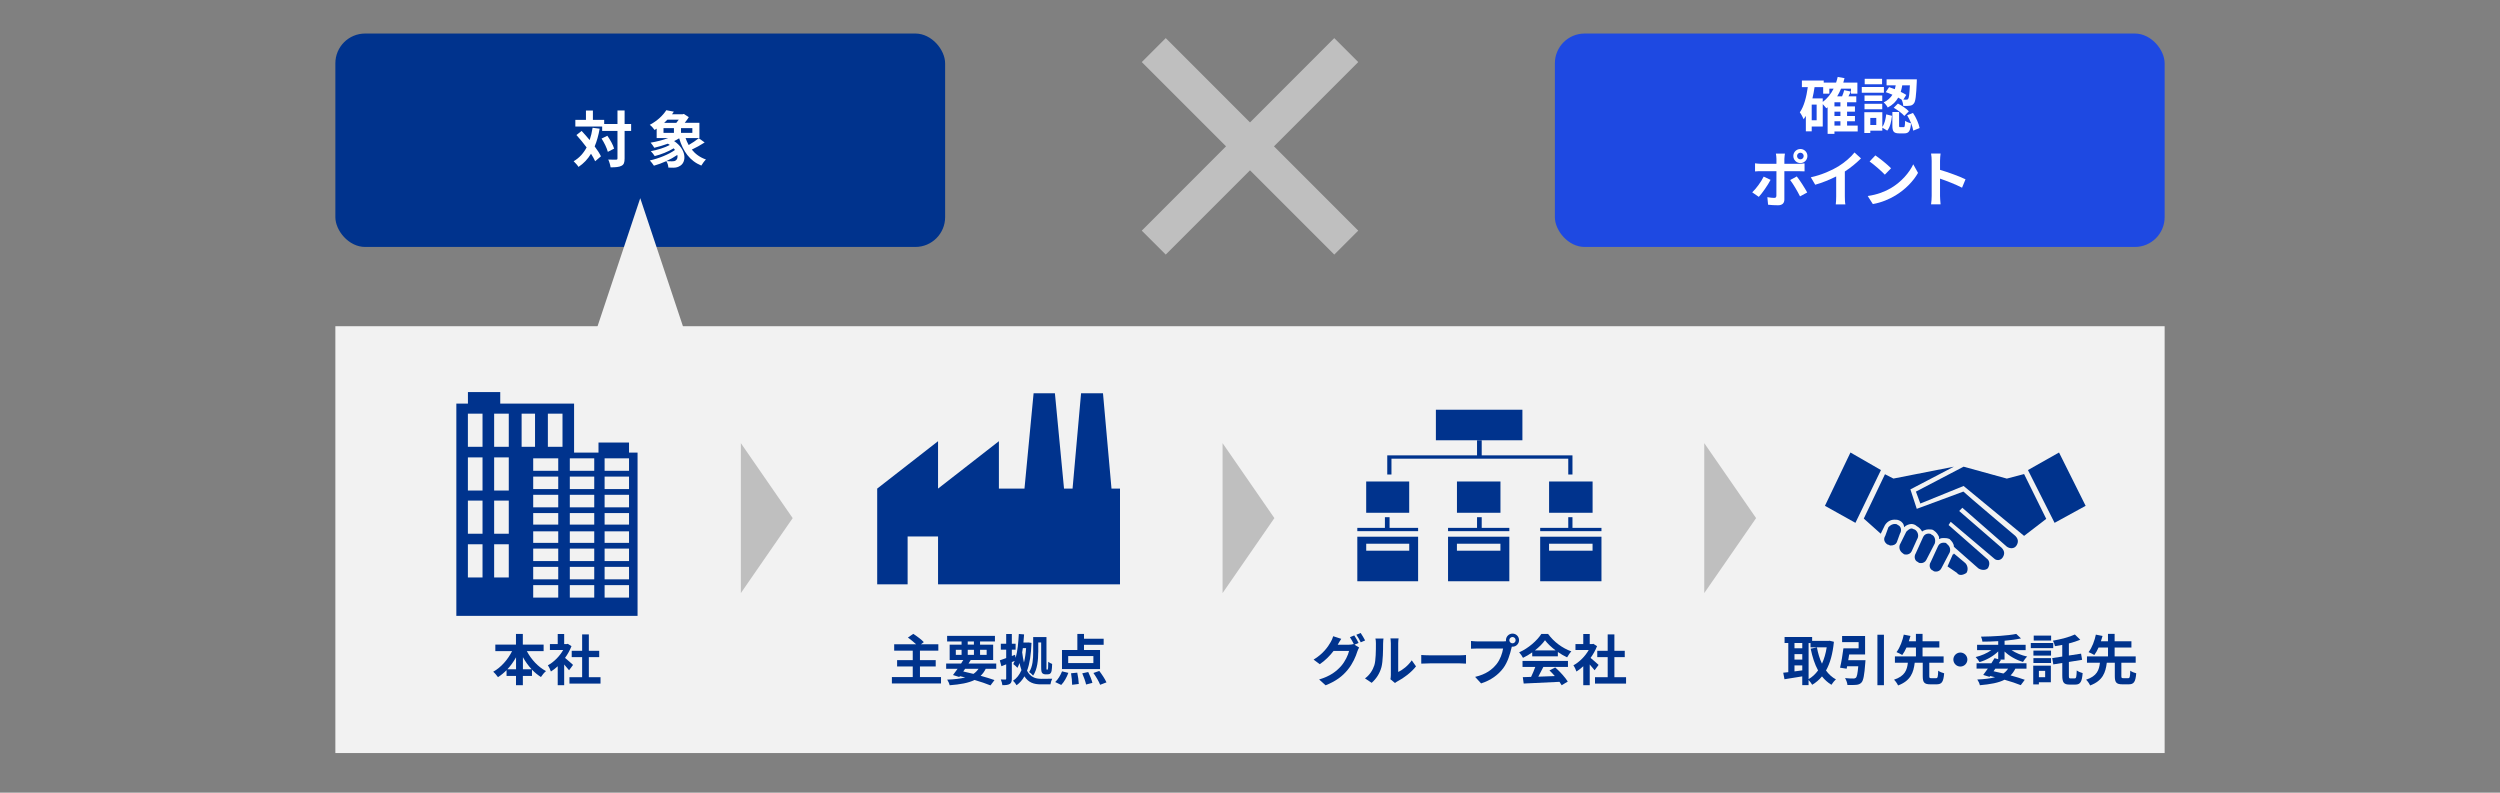 <?xml version="1.0" encoding="UTF-8"?>
<svg id="_レイヤー_1" data-name="レイヤー 1" xmlns="http://www.w3.org/2000/svg" viewBox="0 0 820 260">
  <rect x="0" y="0" width="820" height="260" fill="#808080" stroke="none"/>
  <defs>
    <style>
      .cls-1 {
        fill: #bfbfbf;
      }

      .cls-1, .cls-2, .cls-3 {
        fill-rule: evenodd;
      }

      .cls-4, .cls-2 {
        fill: #00338d;
      }

      .cls-5 {
        fill: #fff;
      }

      .cls-3, .cls-6 {
        fill: #f2f2f2;
      }

      .cls-7 {
        fill: #1e49e2;
      }
    </style>
  </defs>
  <g>
    <rect class="cls-4" x="110" y="11" width="200" height="70" rx="9.76" ry="9.76"/>
    <g>
      <path class="cls-5" d="M196.69,42.21c-.38,2.16-.92,4.1-1.64,5.82.88,1.16,1.6,2.28,2.06,3.24l-1.9,1.62c-.32-.72-.78-1.56-1.36-2.46-1.06,1.76-2.42,3.2-4.1,4.32-.28-.48-1.1-1.42-1.6-1.86,1.86-1.08,3.24-2.62,4.26-4.54-1.06-1.42-2.24-2.84-3.34-4.06l1.7-1.34c.86.92,1.78,1.94,2.64,3,.42-1.24.74-2.58.96-4.04l2.32.3ZM207.01,42.95h-2.14v9c0,1.34-.24,2.04-1,2.42-.76.42-1.94.52-3.6.52-.08-.7-.42-1.84-.76-2.56,1.12.06,2.2.04,2.54.04.36,0,.48-.1.48-.42v-9h-5.02v-1.44h-8.8v-2.2h3.48v-3.06h2.28v3.06h3.7v1.36h4.36v-4.44h2.34v4.44h2.14v2.28ZM199.21,44.53c.94,1.32,1.9,3.04,2.22,4.22l-2.06,1.06c-.3-1.18-1.16-3-2.06-4.36l1.9-.92Z"/>
      <path class="cls-5" d="M231.13,46.73c-1.32.86-2.9,1.72-4.22,2.34,1.18,1.46,2.72,2.58,4.64,3.24-.5.48-1.18,1.4-1.52,2-3.8-1.56-6-4.68-7.26-8.94-.52.32-1.08.62-1.66.9,4.08,2.74,4.08,6.78,2.04,8.08-.78.5-1.36.64-2.32.66-.48,0-1.06-.02-1.6-.04-.04-.66-.26-1.5-.68-2.12-1.34.62-2.76,1.14-4.06,1.5-.32-.48-.92-1.28-1.34-1.72,2.88-.64,6.24-1.98,8.24-3.44-.12-.18-.26-.36-.42-.54-1.8,1.1-4.18,2.04-6.22,2.54-.3-.48-.86-1.2-1.28-1.6,2.12-.4,4.58-1.14,6.24-2.04-.2-.14-.42-.28-.64-.42-1.48.54-3.04,1-4.46,1.34-.24-.4-.82-1.28-1.2-1.68,1.94-.32,4.02-.84,5.76-1.5h-3.78v-3.1c-.22.16-.44.3-.68.44-.34-.52-1.08-1.32-1.58-1.68,2.54-1.34,4.38-3.18,5.42-4.8l2.48.48c-.2.28-.4.56-.6.84h3.52l.36-.1,1.62,1.06c-.36.58-.82,1.24-1.34,1.86h4.82v5h-4.54c.28.8.62,1.56,1.02,2.28,1.18-.66,2.46-1.54,3.32-2.24l1.92,1.4ZM217.63,43.57h3.42v-1.54h-3.42v1.54ZM218.91,39.25c-.32.36-.68.7-1.06,1.04h3.98c.28-.32.56-.68.8-1.04h-3.72ZM222.17,50.81c-1.06.74-2.3,1.44-3.58,2.02.68.08,1.34.08,1.84.08s.9-.04,1.22-.3c.48-.3.7-.98.52-1.8ZM227.09,42.03h-3.72v1.54h3.72v-1.54Z"/>
    </g>
  </g>
  <g>
    <rect class="cls-7" x="510" y="11" width="200" height="70" rx="9.76" ry="9.76"/>
    <g>
      <path class="cls-5" d="M609.32,43.13h-7.62v.78h-2.24v-8.72c-.14.1-.28.22-.42.32-.24-.3-.74-.9-1.18-1.36v7.36h-3.62v1.56h-1.92v-5.06c-.22.38-.46.76-.72,1.1-.22-.54-.84-1.74-1.26-2.26,1.4-2,2.16-5.02,2.62-8.28h-1.94v-2.16h7.16v.68h4.06c.2-.6.38-1.22.52-1.86l2.24.4c-.12.5-.26.98-.4,1.46h4.62v3.64h-2.1v-1.64h-3.26c-.36.9-.8,1.72-1.26,2.5h1.6c.28-.68.56-1.42.7-2.02l2.16.46c-.24.54-.5,1.06-.76,1.56h2.56v1.96h-3.02v1.34h2.58v1.74h-2.58v1.42h2.58v1.72h-2.58v1.42h3.48v1.94ZM595.86,34.31h-1.62v5.14h1.62v-5.14ZM597.86,33.43c1.48-1.1,2.68-2.58,3.56-4.34h-1.4v1.64h-2.02v-2.16h-2.82c-.18,1.26-.42,2.5-.7,3.7h3.38v1.16ZM603.66,33.55h-1.96v1.34h1.96v-1.34ZM603.66,36.63h-1.96v1.42h1.96v-1.42ZM601.7,41.19h1.96v-1.42h-1.96v1.42Z"/>
      <path class="cls-5" d="M617.92,30.41h-7.26v-1.88h7.26v1.88ZM617.4,41.63c.74-1,1.1-2.58,1.28-4.12l1.88.48c-.2,1.78-.56,3.68-1.54,4.86l-1.62-.98v.98h-3.94v.78h-1.96v-6.82h5.9v4.82ZM617.38,33.13h-5.82v-1.82h5.82v1.82ZM611.56,34.05h5.82v1.78h-5.82v-1.78ZM617.32,27.65h-5.7v-1.8h5.7v1.8ZM615.42,38.69h-1.96v2.3h1.96v-2.3ZM619.62,28.59c.6.18,1.24.42,1.88.66.12-.42.22-.84.3-1.26h-3v-1.98h9.92s0,.6-.02.88c-.2,4.52-.4,6.38-.94,7.02-.38.5-.76.68-1.32.76-.48.08-1.3.1-2.16.08-.04-.64-.26-1.52-.56-2.08-.34-.22-.7-.44-1.1-.66-.72,1.28-1.8,2.4-3.44,3.26-.24-.52-.86-1.3-1.34-1.68,1.38-.66,2.28-1.54,2.88-2.52-.74-.32-1.5-.62-2.2-.84l1.1-1.64ZM624.36,41.71c.38,0,.46-.26.52-2.1.4.36,1.34.7,1.94.86-.22,2.62-.8,3.28-2.22,3.28h-1.64c-1.88,0-2.26-.66-2.26-2.64v-4.38h2.2v4.36c0,.54.04.62.4.62h1.06ZM622.52,33.97c1.28.66,2.82,1.68,3.58,2.54l-1.48,1.52c-.68-.82-2.2-1.94-3.48-2.68l1.38-1.38ZM623.94,27.99c-.12.72-.28,1.44-.5,2.14.7.34,1.34.68,1.82,1l-.96,1.54c.42.02.76.02.96.02.28.02.46-.04.6-.26.28-.3.44-1.48.58-4.44h-2.5ZM627.46,37.05c1.06,1.52,1.9,3.56,2.18,4.94l-2.1.86c-.2-1.38-1.02-3.5-2-5.04l1.92-.76Z"/>
      <path class="cls-5" d="M580.75,58.99c-.92,1.78-2.76,4.4-3.86,5.58l-2.16-1.48c1.34-1.28,2.94-3.48,3.76-5.16l2.26,1.06ZM585.27,56.15v9.3c0,1.16-.66,1.88-2.08,1.88-1.08,0-2.24-.06-3.26-.18l-.24-2.48c.86.16,1.74.24,2.22.24.52,0,.72-.2.74-.72.02-.74.02-7.08.02-8.02v-.02h-5.08c-.6,0-1.38.02-1.94.08v-2.66c.6.08,1.32.16,1.94.16h5.08v-1.6c0-.52-.1-1.4-.18-1.74h2.96c-.04.28-.18,1.24-.18,1.74v1.6h4.66c.56,0,1.44-.06,1.96-.14v2.62c-.62-.04-1.4-.06-1.94-.06h-4.68ZM589.35,57.87c1.02,1.28,2.62,3.8,3.42,5.26l-2.36,1.28c-.86-1.72-2.28-4.14-3.24-5.36l2.18-1.18ZM588.21,51.17c0-1.28,1.04-2.3,2.32-2.3s2.3,1.02,2.3,2.3-1.02,2.32-2.3,2.32-2.32-1.04-2.32-2.32ZM589.43,51.17c0,.6.48,1.1,1.1,1.1s1.08-.5,1.08-1.1-.48-1.08-1.08-1.08-1.1.48-1.1,1.08Z"/>
      <path class="cls-5" d="M605.11,64.43c0,.88.04,2.12.18,2.62h-3.16c.08-.48.14-1.74.14-2.62v-6.56c-2.06,1.04-4.56,2.08-6.88,2.72l-1.44-2.44c3.5-.76,6.86-2.24,9.1-3.62,2.02-1.26,4.1-3.04,5.22-4.52l2.14,1.94c-1.52,1.52-3.32,3.02-5.3,4.3v8.18Z"/>
      <path class="cls-5" d="M620.27,61.67c3.4-2.02,6.02-5.08,7.28-7.78l1.56,2.82c-1.52,2.7-4.18,5.46-7.4,7.4-2.02,1.22-4.6,2.34-7.42,2.82l-1.68-2.64c3.12-.44,5.72-1.46,7.66-2.62ZM620.27,55.19l-2.04,2.1c-1.04-1.12-3.54-3.3-5-4.32l1.88-2c1.4.94,4,3.02,5.16,4.22Z"/>
      <path class="cls-5" d="M643.55,61.57c-2.06-1.08-5.06-2.24-7.22-2.98v5.66c0,.58.1,1.98.18,2.78h-3.12c.12-.78.2-1.98.2-2.78v-11.48c0-.72-.06-1.72-.2-2.42h3.12c-.08.7-.18,1.58-.18,2.42v2.94c2.68.78,6.52,2.2,8.36,3.1l-1.14,2.76Z"/>
    </g>
  </g>
  <polygon class="cls-1" points="374.5 20.36 382.36 12.5 410 40.15 437.64 12.5 445.5 20.36 417.86 48 445.5 75.65 437.64 83.5 410 55.86 382.36 83.5 374.5 75.65 402.14 48 374.5 20.36"/>
  <rect class="cls-6" x="110" y="107" width="600" height="140"/>
  <polygon class="cls-1" points="243 145.35 260 169.94 243 194.53 243 145.35"/>
  <polygon class="cls-1" points="401 145.35 418 169.94 401 194.53 401 145.35"/>
  <polygon class="cls-1" points="559 145.35 576 169.94 559 194.53 559 145.35"/>
  <g>
    <rect class="cls-4" x="448.11" y="157.93" width="14.11" height="10.26"/>
    <rect class="cls-4" x="508.1" y="157.93" width="14.27" height="10.26"/>
    <rect class="cls-4" x="477.88" y="157.93" width="14.27" height="10.26"/>
    <path class="cls-2" d="M445.2,190.65h19.94v-14.61h-19.94v14.61ZM462.23,180.63h-14.11v-2.29h14.11v2.29Z"/>
    <path class="cls-2" d="M505.18,190.65h20.1v-14.61h-20.1v14.61ZM522.36,180.63h-14.27v-2.29h14.27v2.29Z"/>
    <path class="cls-2" d="M474.96,190.65h20.1v-14.61h-20.1v14.61ZM492.14,180.63h-14.27v-2.29h14.27v2.29Z"/>
    <rect class="cls-4" x="470.97" y="134.39" width="28.38" height="10.02"/>
    <polygon class="cls-2" points="515.77 155.64 514.39 155.64 514.39 150.45 456.4 150.45 456.4 155.64 455.02 155.64 455.02 149.36 515.77 149.36 515.77 155.64"/>
    <rect class="cls-4" x="484.47" y="144.41" width="1.53" height="5.43"/>
    <rect class="cls-4" x="445.2" y="173.14" width="19.94" height="1.08"/>
    <rect class="cls-4" x="454.25" y="169.64" width="1.53" height="4.1"/>
    <rect class="cls-4" x="474.96" y="173.14" width="20.1" height="1.08"/>
    <rect class="cls-4" x="484.47" y="169.64" width="1.53" height="4.1"/>
    <rect class="cls-4" x="505.18" y="173.14" width="20.1" height="1.08"/>
    <rect class="cls-4" x="514.39" y="169.64" width="1.38" height="4.1"/>
  </g>
  <polygon class="cls-2" points="364.57 160.26 361.78 129 354.59 129 351.8 160.26 349 160.26 346.01 129 339.02 129 336.03 160.26 327.64 160.26 327.64 144.71 307.68 160.26 307.68 144.71 287.72 160.26 287.72 191.67 297.7 191.67 297.7 175.96 307.68 175.96 307.68 191.67 367.36 191.67 367.36 160.26 364.57 160.26"/>
  <g>
    <path class="cls-2" d="M640.86,181.53s0,.35-.35.35l-1.73,3.9,3.11,2.13c.69,1.06,2.07.71,3.11,0,.69-1.06.35-2.48-.35-3.19l-3.8-3.19Z"/>
    <g>
      <polygon class="cls-2" points="675.36 148.42 665.17 154.18 673.9 171.49 684.09 165.91 675.36 148.42"/>
      <polygon class="cls-2" points="606.95 148.42 598.58 165.91 608.58 171.49 616.95 154.18 606.95 148.42"/>
      <polygon class="cls-2" points="658.25 156.98 644.06 153.07 628.42 161.25 629.87 165.16 644.06 159.4 663.9 175.77 671.17 170.19 663.9 155.49 658.25 156.98"/>
      <path class="cls-2" d="M644,161.23l-15.3,5.67-2.09-6.38,14.26-7.45-19.82,3.9-2.78-1.42-6.95,14.54,5.56,4.97,1.39-2.84c.69-1.06,1.74-1.77,3.13-1.77.69,0,1.04,0,1.74.35.69.36,1.39,1.06,1.39,2.13.69-.71,1.74-1.06,2.43-1.06s1.39.35,1.74.71c.69.35,1.39,1.06,1.74,1.77.35-.35,1.39-.71,2.09-.71s1.39,0,1.74.35c1.04.71,1.39,1.42,1.74,2.13v.71c.69-.35,1.04-.35,1.39-.35.69,0,1.39,0,2.08.35.7.71,1.39,1.42,1.39,2.48l.35.35,7.65,6.74c1.04.71,2.43.71,3.13,0,.7-1.06.7-2.48-.35-3.19l-12.52-11,.7-1.06,14.26,12.06c.69.71,2.09.71,2.78-.35.7-1.06.7-2.13-.35-3.19l-13.91-12.06,1.04-1.06,14.6,12.77c1.04.71,2.43.71,3.13-.35.69-1.06.69-2.13-.35-3.19,0,0-15.99-13.48-17.04-14.54"/>
      <path class="cls-2" d="M633.58,175.38c-.35-.36-.69-.36-1.04-.36-.69,0-1.39.36-1.73,1.08l-2.43,5.37c-.69,1.08-.35,2.51.69,2.87.35.36.69.36,1.04.36.69,0,1.39-.36,1.73-1.08l2.77-5.37c.35-1.07,0-2.51-1.04-2.87"/>
      <path class="cls-2" d="M638.49,178.35c0-.35-.69-.35-1.04-.35-.69,0-1.39.35-1.73,1.05l-2.43,5.27c-.69,1.05-.35,2.46.69,2.81.35.35.69.35,1.04.35.69,0,1.39-.35,1.73-1.05l2.77-5.27c.35-1.05,0-2.11-1.04-2.81"/>
      <path class="cls-2" d="M622.49,172.21c-.34-.35-.69-.35-1.03-.35-.69,0-1.38.35-2.06,1.06l-1.03,2.83c-.69,1.06-.34,2.12.69,2.83.34,0,.69.35,1.03.35,1.03,0,1.72-.35,2.06-1.06l1.03-2.83c.69-1.06.34-2.47-.69-2.83"/>
      <path class="cls-2" d="M628.09,173.7c-.35,0-.71-.36-1.06-.36-.71,0-1.42.71-1.77,1.07l-2.13,4.28c-.35,1.07,0,2.14,1.06,2.85.35.36.71.36,1.06.36.71,0,1.42-.36,1.77-1.07l1.77-3.92c.71-1.07.35-2.49-.71-3.21"/>
    </g>
  </g>
  <polygon class="cls-3" points="190 125 210 65 230 125 190 125"/>
  <path class="cls-2" d="M153.47,128.6h10.61v3.78h24.22v16.07h8.01v-3.31h10.01v3.31h2.8v53.55h-59.44v-69.62h3.8v-3.78ZM153.47,146.56h4.8v-10.87h-4.8v10.87ZM162.08,146.56h4.8v-10.87h-4.8v10.87ZM171.09,146.56h4.4v-10.87h-4.4v10.87ZM179.7,146.56h4.8v-10.87h-4.8v10.87ZM153.47,160.89h4.8v-10.87h-4.8v10.87ZM162.08,160.89h4.8v-10.87h-4.8v10.87ZM174.89,154.43h8.21v-4.1h-8.21v4.1ZM186.9,154.43h8.01v-4.1h-8.01v4.1ZM198.31,154.43h8.01v-4.1h-8.01v4.1ZM174.89,160.42h8.21v-4.1h-8.21v4.1ZM186.9,160.42h8.01v-4.1h-8.01v4.1ZM198.31,160.42h8.01v-4.1h-8.01v4.1ZM174.89,166.4h8.21v-4.1h-8.21v4.1ZM186.9,166.4h8.01v-4.1h-8.01v4.1ZM198.31,166.4h8.01v-4.1h-8.01v4.1ZM153.47,175.07h4.8v-10.87h-4.8v10.87ZM162.08,175.07h4.8v-10.87h-4.8v10.87ZM174.89,172.07h8.21v-3.78h-8.21v3.78ZM186.9,172.07h8.01v-3.78h-8.01v3.78ZM198.31,172.07h8.01v-3.78h-8.01v3.78ZM174.89,178.06h8.21v-3.78h-8.21v3.78ZM186.9,178.06h8.01v-3.78h-8.01v3.78ZM198.31,178.06h8.01v-3.78h-8.01v3.78ZM153.47,189.4h4.8v-10.87h-4.8v10.87ZM162.08,189.4h4.8v-10.87h-4.8v10.87ZM174.89,184.04h8.21v-4.1h-8.21v4.1ZM186.9,184.04h8.01v-4.1h-8.01v4.1ZM198.31,184.04h8.01v-4.1h-8.01v4.1ZM174.89,190.03h8.21v-4.1h-8.21v4.1ZM186.9,190.03h8.01v-4.1h-8.01v4.1ZM198.31,190.03h8.01v-4.1h-8.01v4.1ZM174.89,196.02h8.21v-4.1h-8.21v4.1ZM186.9,196.02h8.01v-4.1h-8.01v4.1ZM198.31,196.02h8.01v-4.1h-8.01v4.1Z"/>
  <g>
    <path class="cls-4" d="M172.81,213.58c1.4,2.7,3.71,5.19,6.28,6.54-.54.43-1.28,1.33-1.66,1.94-1.04-.65-2.03-1.46-2.94-2.41v2.05h-2.99v3.04h-2.25v-3.04h-3.1v-1.89c-.86.88-1.82,1.67-2.81,2.3-.38-.54-1.06-1.37-1.57-1.78,2.54-1.39,4.81-3.98,6.19-6.75h-5.49v-2.16h6.77v-3.48h2.25v3.48h6.82v2.16h-5.53ZM169.26,219.52v-3.92c-.81,1.44-1.76,2.77-2.83,3.92h2.83ZM174.38,219.52c-1.08-1.15-2.05-2.5-2.86-3.96v3.96h2.86Z"/>
    <path class="cls-4" d="M186.65,219.84c-.38-.5-.99-1.22-1.6-1.89v6.79h-2.12v-6.21c-.72.67-1.48,1.26-2.23,1.73-.18-.58-.68-1.62-1.01-2.03,1.96-1.06,3.85-2.95,5.04-5.04h-4.36v-1.93h2.56v-3.31h2.12v3.31h.81l.38-.09,1.21.77c-.54,1.37-1.26,2.67-2.12,3.85.86.7,2.25,1.94,2.63,2.3l-1.3,1.75ZM196.97,222.13v2.09h-10.19v-2.09h4.16v-6.59h-3.42v-2.07h3.42v-5.38h2.2v5.38h3.4v2.07h-3.4v6.59h3.83Z"/>
  </g>
  <g>
    <path class="cls-4" d="M308.65,222.07v2.11h-16.11v-2.11h6.84v-3.48h-5.13v-2.07h5.13v-3.11h-6.09v-2.09h7.2c-.76-.74-1.84-1.57-2.7-2.2l1.76-1.22c1.15.74,2.7,1.89,3.46,2.72l-.95.7h5.71v2.09h-6.03v3.11h5.17v2.07h-5.17v3.48h6.91Z"/>
    <path class="cls-4" d="M323.32,219.36c-.45.92-1.01,1.67-1.67,2.3,1.75.49,3.31.97,4.54,1.4l-1.31,1.75c-1.37-.56-3.19-1.19-5.22-1.78-2.02.99-4.68,1.46-8.17,1.73-.14-.61-.49-1.37-.81-1.84,2.38-.09,4.32-.31,5.92-.72-.58-.14-1.15-.29-1.75-.41l-.2.27-2.07-.65c.45-.58.97-1.28,1.51-2.05h-3.75v-1.73h4.9c.25-.4.49-.77.72-1.15h-4.47v-5.04h3.91v-1.03h-4.74v-1.85h15.68v1.85h-4.88v1.03h4.3v5.04h-7.36c-.22.38-.47.76-.72,1.15h9.09v1.73h-3.46ZM313.51,214.8h1.89v-1.67h-1.89v1.67ZM315.94,220.24c1.12.23,2.25.5,3.35.79.67-.45,1.22-1.01,1.66-1.67h-4.39l-.61.88ZM317.41,211.43h2.03v-1.03h-2.03v1.03ZM319.45,214.8v-1.67h-2.03v1.67h2.03ZM321.46,213.13v1.67h2.16v-1.67h-2.16Z"/>
    <path class="cls-4" d="M338.33,210.86c-.14,3.85-.59,6.84-1.46,9.15,1.15,2.12,2.74,2.63,4.68,2.65.59,0,2.9,0,3.58-.04-.25.47-.52,1.35-.59,1.85h-3.11c-2.27,0-4.07-.54-5.42-2.63-.68,1.21-1.53,2.16-2.57,2.92-.27-.47-.77-1.13-1.17-1.48,1.17-.74,2.09-1.91,2.77-3.48-.23-.68-.45-1.44-.65-2.32-.2.58-.41,1.1-.67,1.57-.27-.32-.97-.95-1.37-1.24.16-.32.32-.67.47-1.03l-.94.38v5.42c0,.94-.18,1.46-.7,1.76-.52.32-1.26.4-2.4.4-.05-.5-.27-1.33-.52-1.87.63.02,1.28.02,1.48.02.22,0,.29-.07.29-.31v-4.68l-1.57.63-.52-1.94c.59-.2,1.31-.45,2.09-.74v-2.75h-1.76v-1.96h1.76v-3.19h1.85v3.19h1.24v1.96h-1.24v2.07l1.04-.4.22.99c.63-2.2.88-4.99,1.03-7.81l1.73.13c-.05.9-.13,1.8-.22,2.68h1.28l.31-.04,1.06.14ZM335.49,212.59c-.07.47-.14.92-.22,1.37.16,1.3.36,2.39.59,3.35.34-1.39.58-2.95.7-4.72h-1.08ZM340.53,213.97c0,2.3-.23,5.56-1.67,7.63-.27-.34-.95-.97-1.31-1.17,1.22-1.82,1.33-4.45,1.33-6.46v-5.02h4.36v9.83c0,.43-.02.7.02.77.02.07.07.09.13.09h.13c.07,0,.13-.02.16-.09.04-.07.05-.22.09-.54.02-.34.05-1.04.05-1.96.32.29.83.56,1.28.72-.02.85-.09,1.89-.18,2.3-.09.41-.23.68-.45.86-.23.2-.56.25-.86.25h-.74c-.34,0-.74-.11-1.01-.4-.25-.31-.36-.65-.36-2.05v-8.01h-.95v3.24Z"/>
    <path class="cls-4" d="M346.1,223.71c.88-.79,1.75-2.21,2.25-3.51l2.07.5c-.52,1.44-1.39,3.01-2.34,3.96l-1.98-.95ZM360.81,219.46h-12.48v-6.25h5.04v-5.29h2.18v1.58h6.45v2h-6.45v1.71h5.26v6.25ZM358.63,215.2h-8.26v2.29h8.26v-2.29ZM353.34,220.63c.27,1.22.47,2.77.5,3.71l-2.18.27c0-.94-.14-2.54-.36-3.78l2.03-.2ZM356.94,220.42c.56,1.13,1.15,2.63,1.37,3.56l-2.07.54c-.2-.94-.74-2.48-1.26-3.67l1.96-.43ZM360.56,220.06c.86,1.13,1.91,2.7,2.36,3.76l-2.07.79c-.38-1.03-1.35-2.67-2.21-3.87l1.93-.68Z"/>
  </g>
  <g>
    <path class="cls-4" d="M444.27,211.45l1.53.94c-.2.34-.45.85-.59,1.28-.49,1.62-1.51,4.02-3.15,6.01-1.71,2.11-3.87,3.75-7.26,5.1l-2.12-1.91c3.67-1.1,5.67-2.66,7.26-4.47,1.22-1.39,2.27-3.56,2.56-4.9h-5.08c-1.19,1.57-2.75,3.15-4.54,4.36l-2.02-1.51c3.17-1.91,4.74-4.23,5.62-5.78.29-.45.65-1.28.81-1.89l2.65.86c-.43.63-.9,1.44-1.12,1.84l-.05.09h3.62c.56,0,1.17-.09,1.57-.22l.13.07c-.36-.72-.86-1.67-1.31-2.32l1.42-.58c.45.65,1.08,1.8,1.42,2.47l-1.33.56ZM446.3,207.62c.47.67,1.13,1.82,1.46,2.45l-1.44.61c-.36-.76-.94-1.8-1.44-2.48l1.42-.58Z"/>
    <path class="cls-4" d="M447.72,222.51c1.58-1.12,2.56-2.77,3.06-4.3.5-1.55.52-4.95.52-7.13,0-.72-.05-1.21-.16-1.64h2.65c-.02.07-.13.88-.13,1.62,0,2.12-.05,5.92-.54,7.74-.54,2.03-1.66,3.8-3.21,5.17l-2.2-1.46ZM456.06,222.78c.07-.34.14-.85.14-1.33v-10.5c0-.81-.13-1.49-.14-1.55h2.68c-.02.05-.13.76-.13,1.57v9.42c1.46-.63,3.24-2.05,4.45-3.8l1.39,1.98c-1.49,1.94-4.09,3.89-6.1,4.92-.38.2-.56.36-.79.54l-1.5-1.24Z"/>
    <path class="cls-4" d="M466.17,214.84c.65.05,1.96.11,2.9.11h9.67c.83,0,1.64-.07,2.11-.11v2.83c-.43-.02-1.35-.09-2.11-.09h-9.67c-1.03,0-2.23.04-2.9.09v-2.83Z"/>
    <path class="cls-4" d="M492.96,210.39c.25,0,.63-.02,1.03-.07-.02-.11-.04-.22-.04-.34,0-1.19.97-2.16,2.16-2.16s2.14.97,2.14,2.16-.97,2.14-2.14,2.14c-.07,0-.16,0-.23-.02l-.14.54c-.41,1.76-1.19,4.56-2.7,6.55-1.62,2.16-4.02,3.94-7.24,4.97l-1.96-2.14c3.58-.85,5.6-2.39,7.06-4.23,1.19-1.49,1.87-3.53,2.12-5.08h-8.39c-.83,0-1.67.04-2.14.07v-2.54c.52.07,1.55.14,2.14.14h8.34ZM497.13,209.98c0-.58-.47-1.04-1.03-1.04s-1.04.47-1.04,1.04.47,1.03,1.04,1.03,1.03-.47,1.03-1.03Z"/>
    <path class="cls-4" d="M502.58,213.97c-.95.68-2,1.3-3.04,1.8-.25-.52-.81-1.33-1.26-1.8,3.08-1.35,5.92-3.91,7.27-6.03h2.23c1.91,2.65,4.77,4.7,7.62,5.71-.54.56-1.01,1.33-1.39,1.96-.99-.47-2.04-1.06-3.03-1.75v1.42h-8.41v-1.31ZM499.4,216.78h14.89v1.98h-8.07c-.52,1.06-1.12,2.18-1.66,3.19,1.73-.05,3.58-.13,5.42-.2-.56-.65-1.17-1.3-1.76-1.84l1.89-.99c1.6,1.4,3.28,3.28,4.12,4.63l-2,1.21c-.18-.34-.43-.72-.72-1.12-4.23.23-8.68.41-11.74.56l-.29-2.09,2.72-.09c.49-1.01.99-2.2,1.37-3.26h-4.18v-1.98ZM510.22,213.32c-1.39-1.04-2.63-2.21-3.46-3.33-.77,1.1-1.93,2.27-3.3,3.33h6.75Z"/>
    <path class="cls-4" d="M523.03,219.84c-.38-.5-.99-1.22-1.6-1.89v6.79h-2.12v-6.21c-.72.67-1.48,1.26-2.23,1.73-.18-.58-.68-1.62-1.01-2.03,1.96-1.06,3.85-2.95,5.04-5.04h-4.36v-1.93h2.56v-3.31h2.12v3.31h.81l.38-.09,1.21.77c-.54,1.37-1.26,2.67-2.12,3.85.86.7,2.25,1.94,2.63,2.3l-1.3,1.75ZM533.35,222.13v2.09h-10.19v-2.09h4.16v-6.59h-3.42v-2.07h3.42v-5.38h2.2v5.38h3.4v2.07h-3.4v6.59h3.83Z"/>
  </g>
  <g>
    <path class="cls-4" d="M601.52,210.5c-.38,3.93-1.24,7.02-2.59,9.43.88,1.21,1.96,2.21,3.26,2.92-.49.4-1.15,1.21-1.48,1.76-1.22-.74-2.23-1.66-3.1-2.75-.92,1.12-1.98,2.02-3.21,2.75-.27-.47-.76-1.13-1.19-1.57v1.69h-2.07v-2.88c-2.07.36-4.18.68-5.83.94l-.41-2.14c.49-.05,1.04-.11,1.66-.18v-9.56h-1.22v-1.98h9.04v1.28h5.38l.36-.05,1.4.34ZM588.59,210.91v1.71h2.56v-1.71h-2.56ZM588.59,216.35h2.56v-1.8h-2.56v1.8ZM588.59,220.22c.83-.11,1.69-.23,2.56-.34v-1.62h-2.56v1.96ZM593.21,222.76c1.19-.67,2.23-1.64,3.12-2.86-1.1-2-1.87-4.41-2.43-7.13l2.05-.41c.36,1.93.9,3.75,1.66,5.33.7-1.55,1.24-3.35,1.55-5.37h-5.31v-1.4h-.63v11.85Z"/>
    <path class="cls-4" d="M611.88,216.55s-.02.59-.07.88c-.29,3.98-.61,5.73-1.24,6.43-.5.54-1.01.7-1.78.77-.63.07-1.73.07-2.83.04-.05-.68-.38-1.62-.79-2.25,1.08.11,2.23.13,2.72.13.36,0,.58-.04.81-.22.38-.31.61-1.44.81-3.8h-3.65c-.05.29-.11.56-.16.81l-2.16-.34c.41-1.69.86-4.27,1.1-6.34h4.99v-2.05h-5.42v-2h7.54v6.05h-5.22c-.09.63-.2,1.28-.31,1.89h5.67ZM617.93,208.19v16.55h-2.14v-16.55h2.14Z"/>
    <path class="cls-4" d="M635.01,222.45c.54,0,.65-.34.72-2.47.43.36,1.37.72,1.95.86-.22,2.84-.79,3.62-2.47,3.62h-2.07c-2.02,0-2.48-.67-2.48-2.7v-4.38h-2.63c-.4,3.21-1.31,5.89-5.46,7.45-.25-.58-.85-1.44-1.33-1.89,3.58-1.17,4.27-3.19,4.54-5.56h-4.25v-2.07h6.9v-2.92h-3.1c-.41.92-.88,1.78-1.39,2.45-.49-.31-1.39-.74-1.89-.94,1.17-1.48,2.02-3.91,2.39-5.74l2.2.43c-.16.56-.34,1.13-.54,1.75h2.32v-2.43h2.18v2.43h5.51v2.05h-5.51v2.92h6.91v2.07h-4.7v4.38c0,.59.09.68.65.68h1.55Z"/>
    <path class="cls-4" d="M643,214.03c1.26,0,2.3,1.04,2.3,2.3s-1.04,2.3-2.3,2.3-2.3-1.04-2.3-2.3,1.04-2.3,2.3-2.3Z"/>
    <path class="cls-4" d="M657.51,216.35h-1.53l.34.09c-.22.36-.45.74-.7,1.12h9.07v1.76h-3.66c-.43.86-.94,1.6-1.57,2.21,1.8.49,3.42.99,4.66,1.44l-1.31,1.76c-1.39-.56-3.24-1.19-5.33-1.78-1.98,1.03-4.63,1.49-8.08,1.8-.14-.63-.5-1.39-.85-1.87,2.34-.11,4.27-.32,5.83-.76-.52-.13-1.06-.25-1.62-.38l-.2.27-2.07-.63c.45-.58.97-1.3,1.51-2.07h-3.69v-1.76h4.86c.36-.58.72-1.15,1.03-1.67l1.21.32v-2.54c-1.6,1.58-3.83,2.83-6.12,3.51-.29-.49-.85-1.26-1.28-1.66,1.85-.43,3.75-1.26,5.15-2.27h-4.68v-1.75h6.93v-1.19c-1.76.11-3.53.16-5.17.16-.05-.47-.27-1.21-.47-1.64,4.07-.05,8.88-.34,11.56-.9l1.55,1.48c-1.57.34-3.42.58-5.38.76v1.33h6.91v1.75h-4.63c1.4.94,3.28,1.71,5.13,2.11-.45.41-1.06,1.24-1.37,1.76-2.23-.65-4.43-1.87-6.05-3.42v2.65ZM654.47,219.32l-.58.85c1.08.23,2.16.49,3.22.74.61-.43,1.12-.95,1.53-1.58h-4.18Z"/>
    <path class="cls-4" d="M673.46,212.59h-7.36v-1.69h7.36v1.69ZM672.68,223.79h-3.93v.7h-1.85v-6.14h5.78v5.44ZM666.96,213.4h5.78v1.64h-5.78v-1.64ZM666.96,215.86h5.78v1.6h-5.78v-1.6ZM672.77,210.1h-5.71v-1.62h5.71v1.62ZM668.76,220.04v2.07h2.05v-2.07h-2.05ZM680.54,222.51c.45,0,.56-.5.63-2.61.49.38,1.37.74,1.94.88-.22,2.79-.74,3.76-2.36,3.76h-1.96c-1.84,0-2.36-.67-2.36-2.99v-4.1l-2.94.47-.36-2.07,3.29-.5v-3.82c-.81.16-1.62.29-2.39.41-.09-.5-.41-1.33-.67-1.8,2.61-.45,5.46-1.21,7.2-2.03l1.76,1.73c-1.12.47-2.39.86-3.73,1.21v3.96l4-.61.34,2.02-4.34.7v4.45c0,.83.07.95.54.95h1.39Z"/>
    <path class="cls-4" d="M698.01,222.45c.54,0,.65-.34.72-2.47.43.36,1.37.72,1.95.86-.22,2.84-.79,3.62-2.47,3.62h-2.07c-2.02,0-2.48-.67-2.48-2.7v-4.38h-2.63c-.4,3.21-1.31,5.89-5.46,7.45-.25-.58-.85-1.44-1.33-1.89,3.58-1.17,4.27-3.19,4.54-5.56h-4.25v-2.07h6.9v-2.92h-3.1c-.41.92-.88,1.78-1.39,2.45-.49-.31-1.39-.74-1.89-.94,1.17-1.48,2.02-3.91,2.39-5.74l2.2.43c-.16.56-.34,1.13-.54,1.75h2.32v-2.43h2.18v2.43h5.51v2.05h-5.51v2.92h6.91v2.07h-4.7v4.38c0,.59.09.68.65.68h1.55Z"/>
  </g>
</svg>